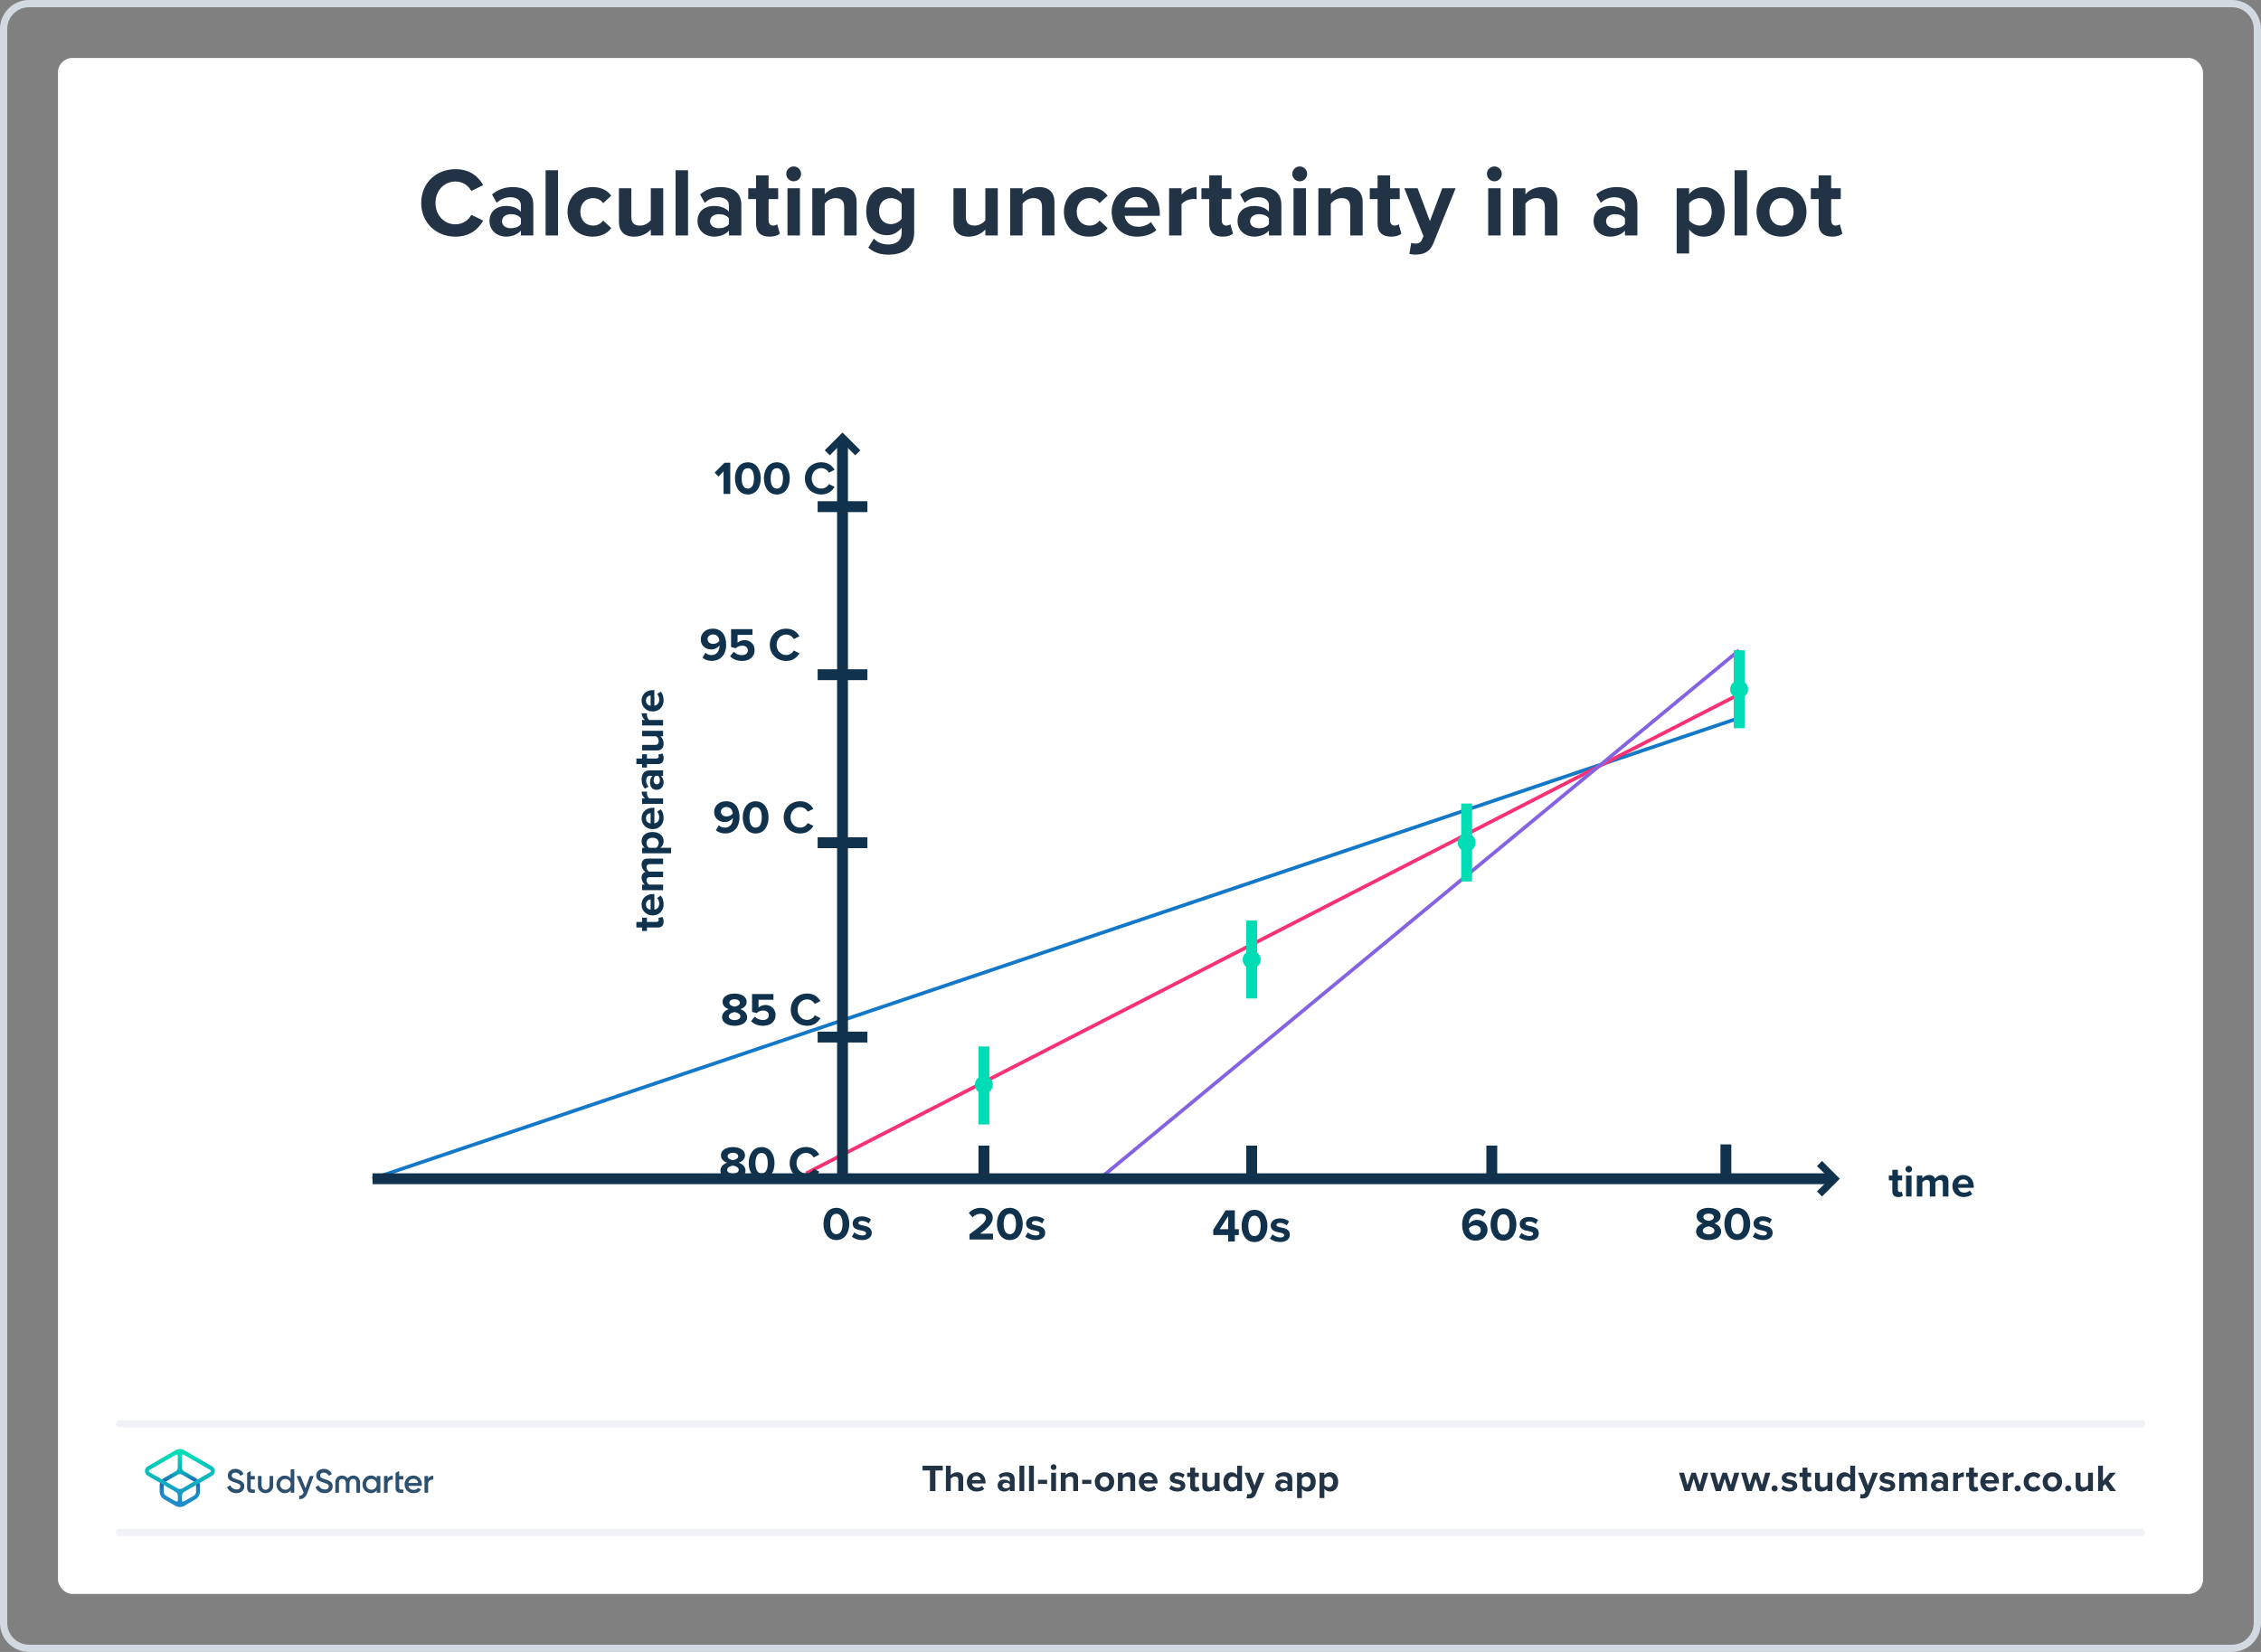 <?xml version="1.0" encoding="UTF-8"?><svg xmlns="http://www.w3.org/2000/svg" xmlns:xlink="http://www.w3.org/1999/xlink" viewBox="0 0 624 456"><rect x="0" y="0" width="624" height="456" fill="#808080" stroke="none"/><defs><style>.h{fill:url(#f);}.i{fill:url(#e);}.j,.k,.l,.m,.n,.o,.p{fill:none;}.k{stroke:#10324c;}.k,.l{stroke-width:3px;}.k,.l,.m,.n,.o,.p{stroke-miterlimit:10;}.l{stroke:#00dcb4;}.q{fill:#00dcb4;}.r{fill:#fff;}.s{fill:#d2d9e0;}.t{fill:#10324c;}.u{fill:#213345;}.v{fill:#2d506e;}.m{stroke:#f0f2f5;stroke-linecap:round;stroke-width:2px;}.n{stroke:#1478c8;}.o{stroke:#8363e2;}.p{stroke:#fa3273;}</style><linearGradient id="e" x1="49.625" y1="-6345.857" x2="49.625" y2="-6333.211" gradientTransform="translate(0 -5931.386) scale(1 -1)" gradientUnits="userSpaceOnUse"><stop offset="0" stop-color="#1e8cc8"/><stop offset=".153" stop-color="#1e8cc8"/><stop offset=".225" stop-color="#1d84c4"/><stop offset=".336" stop-color="#1b6ebb"/><stop offset=".4" stop-color="#195fb4"/><stop offset=".46" stop-color="#176fb6"/><stop offset=".576" stop-color="#1298bb"/><stop offset=".634" stop-color="#0fafbe"/><stop offset=".74" stop-color="#0cb7bc"/><stop offset=".903" stop-color="#05ccb8"/><stop offset="1" stop-color="#00dcb4"/></linearGradient><linearGradient id="f" x1="49.647" y1="-6345.884" x2="49.647" y2="-6333.296" gradientTransform="translate(0 -5931.386) scale(1 -1)" gradientUnits="userSpaceOnUse"><stop offset="0" stop-color="#1e8cc8"/><stop offset=".624" stop-color="#0abebe"/><stop offset=".758" stop-color="#08c3bc"/><stop offset=".91" stop-color="#04d0b8"/><stop offset="1" stop-color="#00dcb4"/></linearGradient></defs><g id="a"><rect class="r" x="16" y="16" width="592" height="424" rx="4" ry="4"/><path class="s" d="M616,2c3.308,0,6,2.692,6,6V448c0,3.308-2.692,6-6,6H8c-3.308,0-6-2.692-6-6V8c0-3.308,2.692-6,6-6H616m0-2H8C3.582,0,0,3.582,0,8V448c0,4.418,3.582,8,8,8H616c4.418,0,8-3.582,8-8V8c0-4.418-3.582-8-8-8h0Z"/></g><g id="c"><line class="n" x1="102.805" y1="325.379" x2="481.284" y2="197.742"/><line class="p" x1="222.456" y1="323.908" x2="480.459" y2="191.403"/><line class="o" x1="303.889" y1="325.049" x2="479.978" y2="179.494"/><line class="k" x1="232.522" y1="121.364" x2="232.522" y2="325.379"/><line class="k" x1="102.805" y1="325.379" x2="504.972" y2="325.379"/><line class="k" x1="225.654" y1="286.273" x2="239.388" y2="286.273"/><line class="k" x1="225.654" y1="232.631" x2="239.389" y2="232.631"/><line class="k" x1="225.654" y1="186.245" x2="239.389" y2="186.245"/><line class="k" x1="225.654" y1="139.859" x2="239.389" y2="139.859"/><line class="k" x1="271.543" y1="325.379" x2="271.543" y2="316.227"/><line class="k" x1="345.444" y1="325.379" x2="345.444" y2="316.227"/><line class="k" x1="411.714" y1="325.379" x2="411.714" y2="316.227"/><line class="k" x1="476.318" y1="325.049" x2="476.318" y2="315.897"/><g><path class="t" d="M200.673,320.938c-.956-.323-1.704-.955-1.704-2.027,0-1.613,1.717-2.272,3.318-2.272,1.587,0,3.317,.658,3.317,2.272,0,1.072-.762,1.704-1.717,2.027,1.033,.361,1.859,1.161,1.859,2.207,0,1.601-1.652,2.389-3.459,2.389s-3.46-.775-3.46-2.389c0-1.046,.814-1.846,1.846-2.207Zm1.614,.814c-.542,.065-1.601,.426-1.601,1.174,0,.633,.697,1.033,1.601,1.033,.877,0,1.601-.4,1.601-1.033,0-.748-1.071-1.109-1.601-1.174Zm0-3.537c-.852,0-1.459,.374-1.459,.981,0,.672,.93,.969,1.459,1.046,.529-.077,1.446-.374,1.446-1.046,0-.606-.607-.981-1.446-.981Z"/><path class="t" d="M210.198,316.64c2.453,0,3.562,2.221,3.562,4.44s-1.11,4.454-3.562,4.454c-2.466,0-3.563-2.233-3.563-4.454s1.097-4.44,3.563-4.44Zm0,1.626c-1.239,0-1.704,1.227-1.704,2.814s.465,2.827,1.704,2.827c1.226,0,1.691-1.239,1.691-2.827s-.465-2.814-1.691-2.814Z"/><path class="t" d="M217.94,321.08c0-2.647,2.001-4.453,4.518-4.453,1.962,0,3.06,1.032,3.666,2.103l-1.575,.774c-.361-.696-1.136-1.252-2.091-1.252-1.498,0-2.633,1.201-2.633,2.827,0,1.627,1.136,2.827,2.633,2.827,.955,0,1.73-.542,2.091-1.252l1.575,.762c-.62,1.071-1.704,2.117-3.666,2.117-2.517,0-4.518-1.808-4.518-4.454Z"/></g><g><path class="t" d="M267.563,342.155v-1.445c3.524-2.595,4.557-3.486,4.557-4.545,0-.748-.684-1.123-1.407-1.123-.968,0-1.717,.388-2.298,.994l-1.045-1.213c.839-.969,2.117-1.407,3.317-1.407,1.833,0,3.292,1.032,3.292,2.749,0,1.472-1.213,2.75-3.524,4.377h3.588v1.613h-6.48Z"/><path class="t" d="M278.702,333.416c2.453,0,3.562,2.221,3.562,4.44s-1.11,4.454-3.562,4.454c-2.466,0-3.563-2.233-3.563-4.454s1.097-4.44,3.563-4.44Zm0,1.626c-1.239,0-1.704,1.227-1.704,2.814s.465,2.827,1.704,2.827c1.226,0,1.691-1.239,1.691-2.827s-.465-2.814-1.691-2.814Z"/><path class="t" d="M283.682,340.193c.452,.426,1.381,.852,2.156,.852,.71,0,1.046-.245,1.046-.633,0-.439-.542-.594-1.252-.735-1.071-.207-2.453-.465-2.453-1.949,0-1.046,.916-1.962,2.556-1.962,1.059,0,1.897,.361,2.504,.852l-.645,1.123c-.374-.4-1.085-.723-1.846-.723-.594,0-.981,.22-.981,.581,0,.387,.491,.529,1.188,.671,1.072,.207,2.504,.49,2.504,2.04,0,1.148-.968,2.001-2.698,2.001-1.085,0-2.13-.362-2.789-.969l.71-1.148Z"/></g><g><path class="t" d="M338.959,342.702v-1.781h-4.118v-1.446l3.421-5.383h2.53v5.215h1.11v1.614h-1.11v1.781h-1.833Zm0-6.983l-2.324,3.588h2.324v-3.588Z"/><path class="t" d="M346.224,333.963c2.453,0,3.562,2.221,3.562,4.44s-1.11,4.454-3.562,4.454c-2.466,0-3.563-2.233-3.563-4.454s1.097-4.44,3.563-4.44Zm0,1.626c-1.239,0-1.704,1.227-1.704,2.814s.465,2.827,1.704,2.827c1.226,0,1.691-1.239,1.691-2.827s-.465-2.814-1.691-2.814Z"/><path class="t" d="M351.205,340.74c.452,.426,1.381,.852,2.156,.852,.71,0,1.046-.245,1.046-.633,0-.439-.542-.594-1.252-.735-1.071-.207-2.453-.465-2.453-1.949,0-1.046,.916-1.962,2.556-1.962,1.059,0,1.897,.361,2.504,.852l-.645,1.123c-.374-.4-1.085-.723-1.846-.723-.594,0-.981,.22-.981,.581,0,.387,.491,.529,1.188,.671,1.072,.207,2.504,.49,2.504,2.04,0,1.148-.968,2.001-2.698,2.001-1.085,0-2.13-.362-2.789-.969l.71-1.148Z"/></g><g><path class="t" d="M407.539,333.571c1.045,0,1.923,.361,2.543,.891l-.826,1.381c-.465-.439-.955-.684-1.717-.684-1.304,0-2.156,1.123-2.156,2.491,0,.065,0,.129,.013,.181,.4-.581,1.265-1.098,2.208-1.098,1.549,0,2.93,.942,2.93,2.776,0,1.678-1.33,2.956-3.292,2.956-2.621,0-3.718-2.014-3.718-4.441,0-2.607,1.472-4.453,4.015-4.453Zm-.465,4.686c-.645,0-1.265,.323-1.678,.826,.078,.826,.542,1.781,1.756,1.781,.994,0,1.523-.671,1.523-1.277,0-.93-.761-1.33-1.601-1.33Z"/><path class="t" d="M414.934,333.571c2.453,0,3.562,2.221,3.562,4.44s-1.11,4.454-3.562,4.454c-2.466,0-3.563-2.233-3.563-4.454s1.097-4.44,3.563-4.44Zm0,1.626c-1.239,0-1.704,1.227-1.704,2.814s.465,2.827,1.704,2.827c1.226,0,1.691-1.239,1.691-2.827s-.465-2.814-1.691-2.814Z"/><path class="t" d="M419.915,340.349c.452,.426,1.381,.852,2.156,.852,.71,0,1.046-.245,1.046-.633,0-.439-.542-.594-1.252-.735-1.071-.206-2.453-.465-2.453-1.949,0-1.046,.916-1.962,2.556-1.962,1.059,0,1.897,.361,2.504,.852l-.645,1.123c-.374-.4-1.085-.723-1.846-.723-.594,0-.981,.22-.981,.581,0,.387,.491,.529,1.188,.671,1.072,.207,2.504,.49,2.504,2.04,0,1.148-.968,2.001-2.698,2.001-1.085,0-2.13-.361-2.789-.969l.71-1.148Z"/></g><g><path class="t" d="M469.942,337.715c-.955-.323-1.704-.955-1.704-2.027,0-1.613,1.717-2.272,3.318-2.272,1.587,0,3.317,.658,3.317,2.272,0,1.072-.762,1.704-1.717,2.027,1.033,.361,1.859,1.161,1.859,2.207,0,1.601-1.652,2.389-3.459,2.389s-3.46-.774-3.46-2.389c0-1.046,.814-1.846,1.846-2.207Zm1.614,.814c-.542,.065-1.601,.426-1.601,1.174,0,.633,.697,1.033,1.601,1.033,.877,0,1.601-.4,1.601-1.033,0-.748-1.072-1.109-1.601-1.174Zm0-3.537c-.852,0-1.459,.374-1.459,.981,0,.672,.93,.969,1.459,1.046,.529-.077,1.446-.374,1.446-1.046,0-.606-.607-.981-1.446-.981Z"/><path class="t" d="M479.467,333.416c2.453,0,3.562,2.221,3.562,4.44s-1.11,4.454-3.562,4.454c-2.466,0-3.563-2.233-3.563-4.454s1.097-4.44,3.563-4.44Zm0,1.626c-1.239,0-1.704,1.227-1.704,2.814s.465,2.827,1.704,2.827c1.226,0,1.691-1.239,1.691-2.827s-.465-2.814-1.691-2.814Z"/><path class="t" d="M484.448,340.193c.452,.426,1.381,.852,2.156,.852,.71,0,1.046-.245,1.046-.633,0-.439-.542-.594-1.252-.735-1.071-.207-2.453-.465-2.453-1.949,0-1.046,.916-1.962,2.556-1.962,1.059,0,1.897,.361,2.504,.852l-.645,1.123c-.374-.4-1.085-.723-1.846-.723-.594,0-.981,.22-.981,.581,0,.387,.491,.529,1.188,.671,1.072,.207,2.504,.49,2.504,2.04,0,1.148-.968,2.001-2.698,2.001-1.085,0-2.13-.362-2.789-.969l.71-1.148Z"/></g><g><path class="t" d="M230.833,333.416c2.453,0,3.562,2.221,3.562,4.44s-1.11,4.454-3.562,4.454c-2.466,0-3.563-2.233-3.563-4.454s1.097-4.44,3.563-4.44Zm0,1.626c-1.239,0-1.704,1.227-1.704,2.814s.465,2.827,1.704,2.827c1.226,0,1.691-1.239,1.691-2.827s-.465-2.814-1.691-2.814Z"/><path class="t" d="M235.814,340.193c.452,.426,1.381,.852,2.156,.852,.71,0,1.046-.245,1.046-.633,0-.439-.542-.594-1.252-.735-1.071-.207-2.453-.465-2.453-1.949,0-1.046,.916-1.962,2.556-1.962,1.059,0,1.897,.361,2.504,.852l-.645,1.123c-.374-.4-1.085-.723-1.846-.723-.594,0-.981,.22-.981,.581,0,.387,.491,.529,1.188,.671,1.072,.207,2.504,.49,2.504,2.04,0,1.148-.968,2.001-2.698,2.001-1.085,0-2.13-.362-2.789-.969l.71-1.148Z"/></g><g><path class="t" d="M201.125,278.562c-.956-.323-1.704-.955-1.704-2.027,0-1.613,1.717-2.272,3.318-2.272,1.587,0,3.317,.658,3.317,2.272,0,1.072-.762,1.704-1.717,2.027,1.033,.361,1.859,1.161,1.859,2.207,0,1.601-1.652,2.389-3.459,2.389s-3.46-.775-3.46-2.389c0-1.046,.814-1.846,1.846-2.207Zm1.614,.814c-.542,.065-1.601,.426-1.601,1.174,0,.633,.697,1.033,1.601,1.033,.877,0,1.601-.4,1.601-1.033,0-.748-1.071-1.109-1.601-1.174Zm0-3.537c-.852,0-1.459,.374-1.459,.981,0,.672,.93,.969,1.459,1.046,.529-.077,1.446-.374,1.446-1.046,0-.606-.607-.981-1.446-.981Z"/><path class="t" d="M208.288,280.627c.594,.606,1.394,.929,2.297,.929,1.02,0,1.601-.58,1.601-1.29,0-.788-.568-1.317-1.549-1.317-.71,0-1.291,.22-1.807,.71l-1.278-.349v-4.918h5.912v1.575h-4.118v2.155c.452-.399,1.149-.71,1.937-.71,1.458,0,2.763,1.033,2.763,2.775,0,1.82-1.369,2.97-3.447,2.97-1.498,0-2.582-.491-3.318-1.291l1.007-1.239Z"/><path class="t" d="M218.238,278.703c0-2.647,2.001-4.453,4.518-4.453,1.962,0,3.06,1.032,3.666,2.103l-1.575,.774c-.361-.696-1.136-1.252-2.091-1.252-1.498,0-2.633,1.201-2.633,2.827,0,1.627,1.136,2.827,2.633,2.827,.955,0,1.73-.542,2.091-1.252l1.575,.762c-.62,1.071-1.704,2.117-3.666,2.117-2.517,0-4.518-1.808-4.518-4.454Z"/></g><g><path class="t" d="M198.38,227.808c.465,.426,.955,.658,1.717,.658,1.381,0,2.156-1.175,2.156-2.478v-.181c-.413,.581-1.278,1.11-2.22,1.11-1.549,0-2.943-.955-2.943-2.788,0-1.679,1.343-2.956,3.305-2.956,2.608,0,3.705,2.014,3.705,4.453,0,2.595-1.459,4.44-4.002,4.44-1.045,0-1.923-.349-2.53-.891l.814-1.368Zm2.091-5.047c-.981,0-1.51,.684-1.51,1.29,0,.917,.761,1.317,1.587,1.317,.645,0,1.278-.297,1.678-.801-.065-.826-.529-1.807-1.755-1.807Z"/><path class="t" d="M208.55,221.185c2.453,0,3.562,2.221,3.562,4.44s-1.11,4.454-3.562,4.454c-2.466,0-3.563-2.233-3.563-4.454s1.097-4.44,3.563-4.44Zm0,1.626c-1.239,0-1.704,1.227-1.704,2.814s.465,2.827,1.704,2.827c1.226,0,1.691-1.239,1.691-2.827s-.465-2.814-1.691-2.814Z"/><path class="t" d="M216.293,225.626c0-2.647,2.001-4.453,4.518-4.453,1.962,0,3.06,1.032,3.666,2.103l-1.575,.774c-.361-.696-1.136-1.252-2.091-1.252-1.498,0-2.633,1.201-2.633,2.827,0,1.627,1.136,2.827,2.633,2.827,.955,0,1.73-.542,2.091-1.252l1.575,.762c-.62,1.071-1.704,2.117-3.666,2.117-2.517,0-4.518-1.808-4.518-4.454Z"/></g><g><path class="t" d="M194.692,180.172c.465,.426,.955,.658,1.717,.658,1.381,0,2.156-1.175,2.156-2.478v-.181c-.413,.581-1.278,1.11-2.22,1.11-1.549,0-2.943-.955-2.943-2.788,0-1.679,1.343-2.956,3.305-2.956,2.608,0,3.705,2.014,3.705,4.453,0,2.595-1.459,4.44-4.002,4.44-1.045,0-1.923-.348-2.53-.891l.814-1.368Zm2.091-5.047c-.981,0-1.51,.684-1.51,1.29,0,.917,.761,1.317,1.587,1.317,.645,0,1.278-.297,1.678-.801-.065-.826-.529-1.807-1.755-1.807Z"/><path class="t" d="M202.5,179.914c.594,.606,1.394,.929,2.297,.929,1.02,0,1.601-.58,1.601-1.29,0-.788-.568-1.317-1.549-1.317-.71,0-1.291,.22-1.807,.71l-1.278-.349v-4.918h5.912v1.575h-4.118v2.155c.452-.399,1.149-.71,1.937-.71,1.458,0,2.763,1.033,2.763,2.775,0,1.82-1.369,2.97-3.447,2.97-1.498,0-2.582-.491-3.318-1.291l1.007-1.239Z"/><path class="t" d="M212.451,177.99c0-2.647,2.001-4.453,4.518-4.453,1.962,0,3.06,1.032,3.666,2.103l-1.575,.774c-.361-.696-1.136-1.252-2.091-1.252-1.498,0-2.633,1.201-2.633,2.827,0,1.627,1.136,2.827,2.633,2.827,.955,0,1.73-.542,2.091-1.252l1.575,.762c-.62,1.071-1.704,2.117-3.666,2.117-2.517,0-4.518-1.808-4.518-4.454Z"/></g><g><path class="t" d="M199.696,136.347v-6.248l-1.42,1.459-1.045-1.098,2.711-2.724h1.601v8.61h-1.846Z"/><path class="t" d="M206.395,127.607c2.453,0,3.562,2.221,3.562,4.44s-1.11,4.454-3.562,4.454c-2.466,0-3.563-2.233-3.563-4.454s1.097-4.44,3.563-4.44Zm0,1.626c-1.239,0-1.704,1.227-1.704,2.814s.465,2.827,1.704,2.827c1.226,0,1.691-1.239,1.691-2.827s-.465-2.814-1.691-2.814Z"/><path class="t" d="M214.397,127.607c2.453,0,3.562,2.221,3.562,4.44s-1.11,4.454-3.562,4.454c-2.466,0-3.563-2.233-3.563-4.454s1.097-4.44,3.563-4.44Zm0,1.626c-1.239,0-1.704,1.227-1.704,2.814s.465,2.827,1.704,2.827c1.226,0,1.691-1.239,1.691-2.827s-.465-2.814-1.691-2.814Z"/><path class="t" d="M222.14,132.048c0-2.647,2.001-4.453,4.518-4.453,1.962,0,3.06,1.032,3.666,2.103l-1.575,.774c-.361-.696-1.136-1.252-2.091-1.252-1.498,0-2.633,1.201-2.633,2.827,0,1.627,1.136,2.827,2.633,2.827,.955,0,1.73-.542,2.091-1.252l1.575,.762c-.62,1.071-1.704,2.117-3.666,2.117-2.517,0-4.518-1.808-4.518-4.454Z"/></g><g><path class="t" d="M181.567,256.027h-3.022v.96h-1.331v-.96h-1.583v-1.535h1.583v-1.175h1.331v1.175h2.614c.36,0,.636-.191,.636-.527,0-.228-.084-.444-.168-.528l1.151-.323c.204,.228,.372,.636,.372,1.272,0,1.067-.552,1.643-1.583,1.643Z"/><path class="t" d="M177.069,249.695c0-1.728,1.295-2.902,3.19-2.902h.336v4.306c.731-.097,1.343-.684,1.343-1.668,0-.539-.216-1.175-.576-1.547l.983-.672c.54,.588,.804,1.487,.804,2.387,0,1.764-1.188,3.095-3.046,3.095-1.679,0-3.034-1.235-3.034-2.998Zm2.495,1.427v-2.854c-.552,.036-1.284,.42-1.284,1.428,0,.947,.708,1.355,1.284,1.427Z"/><path class="t" d="M183.006,238.533h-3.658c-.54,0-.923,.239-.923,.863,0,.54,.36,.983,.672,1.199h3.91v1.535h-3.658c-.54,0-.923,.24-.923,.863,0,.528,.36,.972,.684,1.2h3.898v1.522h-5.793v-1.522h.756c-.348-.24-.899-1.008-.899-1.895,0-.852,.396-1.392,1.055-1.607-.528-.335-1.055-1.103-1.055-1.99,0-1.067,.564-1.703,1.751-1.703h4.186v1.535Z"/><path class="t" d="M185.212,234.02v1.522h-8v-1.522h.732c-.564-.444-.875-1.08-.875-1.787,0-1.487,1.103-2.567,3.034-2.567s3.046,1.08,3.046,2.567c0,.684-.288,1.319-.888,1.787h2.95Zm-6.788-1.308c0,.491,.288,1.056,.66,1.308h2.051c.36-.252,.66-.816,.66-1.308,0-.876-.684-1.463-1.691-1.463-.996,0-1.679,.587-1.679,1.463Z"/><path class="t" d="M177.069,225.879c0-1.728,1.295-2.902,3.19-2.902h.336v4.306c.731-.097,1.343-.684,1.343-1.668,0-.539-.216-1.175-.576-1.547l.983-.672c.54,.588,.804,1.487,.804,2.387,0,1.764-1.188,3.095-3.046,3.095-1.679,0-3.034-1.235-3.034-2.998Zm2.495,1.427v-2.854c-.552,.036-1.284,.42-1.284,1.428,0,.947,.708,1.355,1.284,1.427Z"/><path class="t" d="M183.006,221.9h-5.793v-1.522h.791c-.516-.408-.923-1.128-.923-1.848h1.487c-.024,.108-.036,.252-.036,.42,0,.504,.276,1.176,.648,1.428h3.826v1.522Z"/><path class="t" d="M183.006,214.177h-.6c.468,.396,.744,1.079,.744,1.835,0,.923-.624,2.015-1.919,2.015-1.355,0-1.847-1.092-1.847-2.015,0-.768,.24-1.451,.708-1.835h-.803c-.588,0-.972,.504-.972,1.272,0,.623,.228,1.199,.684,1.69l-1.02,.576c-.624-.708-.911-1.619-.911-2.531,0-1.319,.527-2.53,2.195-2.53h3.742v1.523Zm-2.111,0c-.336,.252-.504,.731-.504,1.223,0,.6,.324,1.092,.875,1.092,.54,0,.852-.492,.852-1.092,0-.491-.168-.971-.503-1.223h-.72Z"/><path class="t" d="M181.567,210.912h-3.022v.96h-1.331v-.96h-1.583v-1.535h1.583v-1.175h1.331v1.175h2.614c.36,0,.636-.191,.636-.527,0-.228-.084-.444-.168-.528l1.151-.323c.204,.228,.372,.636,.372,1.272,0,1.067-.552,1.643-1.583,1.643Z"/><path class="t" d="M183.006,203.242h-.731c.444,.396,.875,1.091,.875,2.038,0,1.272-.696,1.871-1.823,1.871h-4.114v-1.522h3.514c.804,0,1.067-.42,1.067-1.067,0-.588-.324-1.056-.66-1.319h-3.922v-1.523h5.793v1.523Z"/><path class="t" d="M183.006,200.268h-5.793v-1.522h.791c-.516-.408-.923-1.128-.923-1.848h1.487c-.024,.108-.036,.252-.036,.42,0,.504,.276,1.176,.648,1.428h3.826v1.522Z"/><path class="t" d="M177.069,193.394c0-1.728,1.295-2.902,3.19-2.902h.336v4.306c.731-.097,1.343-.684,1.343-1.668,0-.539-.216-1.175-.576-1.547l.983-.672c.54,.588,.804,1.487,.804,2.387,0,1.764-1.188,3.095-3.046,3.095-1.679,0-3.034-1.235-3.034-2.998Zm2.495,1.427v-2.854c-.552,.036-1.284,.42-1.284,1.428,0,.947,.708,1.355,1.284,1.427Z"/></g><g><path class="t" d="M522.251,328.846v-3.022h-.96v-1.331h.96v-1.583h1.535v1.583h1.175v1.331h-1.175v2.615c0,.359,.191,.636,.527,.636,.228,0,.444-.084,.528-.168l.324,1.151c-.228,.203-.636,.371-1.271,.371-1.068,0-1.643-.552-1.643-1.583Z"/><path class="t" d="M525.88,322.729c0-.504,.42-.912,.912-.912,.503,0,.912,.408,.912,.912s-.408,.911-.912,.911c-.492,0-.912-.407-.912-.911Zm.156,7.556v-5.793h1.523v5.793h-1.523Z"/><path class="t" d="M536.194,330.285v-3.658c0-.539-.24-.923-.863-.923-.54,0-.983,.359-1.199,.671v3.91h-1.535v-3.658c0-.539-.24-.923-.864-.923-.528,0-.971,.359-1.199,.684v3.897h-1.523v-5.793h1.523v.756c.24-.348,1.007-.899,1.895-.899,.852,0,1.391,.396,1.607,1.056,.336-.528,1.103-1.056,1.991-1.056,1.068,0,1.703,.564,1.703,1.751v4.186h-1.535Z"/><path class="t" d="M541.827,324.349c1.727,0,2.902,1.295,2.902,3.19v.335h-4.306c.096,.732,.684,1.344,1.667,1.344,.54,0,1.175-.216,1.547-.576l.671,.984c-.588,.539-1.487,.803-2.387,.803-1.763,0-3.094-1.187-3.094-3.046,0-1.679,1.235-3.034,2.998-3.034Zm-1.427,2.494h2.854c-.036-.552-.42-1.283-1.427-1.283-.948,0-1.355,.708-1.427,1.283Z"/></g><polygon class="t" points="236.035 125.686 232.522 122.173 229.008 125.686 227.616 124.294 232.522 119.388 237.427 124.294 236.035 125.686"/><polygon class="t" points="501.459 328.892 504.972 325.379 501.459 321.865 502.851 320.473 507.757 325.379 502.851 330.284 501.459 328.892"/><circle class="q" cx="271.543" cy="299.412" r="2.483"/><circle class="q" cx="345.444" cy="264.905" r="2.483"/><line class="l" x1="271.543" y1="298.026" x2="271.543" y2="288.874"/><line class="l" x1="271.543" y1="310.402" x2="271.543" y2="301.25"/><line class="l" x1="345.444" y1="263.241" x2="345.444" y2="254.089"/><line class="l" x1="345.444" y1="275.617" x2="345.444" y2="266.465"/><g><circle class="q" cx="404.771" cy="232.564" r="2.483"/><line class="l" x1="404.771" y1="230.952" x2="404.771" y2="221.8"/><line class="l" x1="404.771" y1="243.328" x2="404.771" y2="234.176"/></g><g><circle class="q" cx="479.978" cy="190.258" r="2.483"/><line class="l" x1="479.978" y1="188.646" x2="479.978" y2="179.494"/><line class="l" x1="479.978" y1="201.022" x2="479.978" y2="191.87"/></g></g><g id="d"><g><g><g><path class="u" d="M468.491,411.598l-1.07-3.454-1.071,3.454h-1.428l-1.543-5.07h1.386l.944,3.412,1.113-3.412h1.187l1.112,3.412,.945-3.412h1.386l-1.544,5.07h-1.417Z"/><path class="u" d="M477.059,411.598l-1.07-3.454-1.071,3.454h-1.428l-1.543-5.07h1.386l.945,3.412,1.112-3.412h1.187l1.112,3.412,.945-3.412h1.386l-1.543,5.07h-1.418Z"/><path class="u" d="M485.625,411.598l-1.07-3.454-1.071,3.454h-1.428l-1.543-5.07h1.386l.945,3.412,1.112-3.412h1.187l1.112,3.412,.945-3.412h1.386l-1.543,5.07h-1.418Z"/><path class="u" d="M489.76,410.013c.462,0,.851,.388,.851,.851,0,.461-.389,.85-.851,.85s-.851-.389-.851-.85c0-.463,.389-.851,.851-.851Z"/><path class="u" d="M492.142,410.002c.367,.347,1.123,.693,1.753,.693,.578,0,.851-.2,.851-.515,0-.357-.44-.483-1.019-.599-.871-.168-1.994-.378-1.994-1.585,0-.851,.745-1.596,2.078-1.596,.861,0,1.543,.294,2.037,.692l-.525,.914c-.305-.326-.882-.588-1.501-.588-.483,0-.798,.178-.798,.472,0,.315,.398,.431,.966,.546,.871,.168,2.036,.399,2.036,1.659,0,.935-.787,1.627-2.193,1.627-.882,0-1.732-.294-2.268-.787l.577-.935Z"/><path class="u" d="M497.473,410.338v-2.646h-.84v-1.165h.84v-1.386h1.344v1.386h1.029v1.165h-1.029v2.288c0,.315,.168,.557,.462,.557,.199,0,.389-.073,.462-.146l.283,1.008c-.199,.178-.557,.325-1.112,.325-.935,0-1.438-.483-1.438-1.386Z"/><path class="u" d="M504.348,411.598v-.641c-.347,.389-.955,.767-1.785,.767-1.112,0-1.638-.608-1.638-1.596v-3.601h1.333v3.076c0,.703,.368,.934,.935,.934,.515,0,.924-.283,1.155-.577v-3.433h1.333v5.07h-1.333Z"/><path class="u" d="M510.643,411.598v-.641c-.398,.494-.955,.767-1.565,.767-1.28,0-2.246-.966-2.246-2.656,0-1.658,.955-2.666,2.246-2.666,.599,0,1.166,.263,1.565,.776v-2.582h1.344v7.002h-1.344Zm0-3.433c-.231-.336-.703-.577-1.154-.577-.756,0-1.281,.598-1.281,1.48,0,.872,.525,1.47,1.281,1.47,.451,0,.924-.241,1.154-.577v-1.795Z"/><path class="u" d="M513.527,412.385c.115,.053,.294,.084,.42,.084,.346,0,.577-.094,.703-.367l.19-.431-2.059-5.144h1.428l1.323,3.527,1.323-3.527h1.438l-2.383,5.899c-.378,.956-1.05,1.208-1.921,1.228-.157,0-.493-.031-.661-.073l.199-1.197Z"/><path class="u" d="M519.16,410.002c.367,.347,1.123,.693,1.753,.693,.577,0,.851-.2,.851-.515,0-.357-.441-.483-1.019-.599-.871-.168-1.994-.378-1.994-1.585,0-.851,.745-1.596,2.078-1.596,.861,0,1.544,.294,2.037,.692l-.525,.914c-.304-.326-.882-.588-1.501-.588-.482,0-.798,.178-.798,.472,0,.315,.399,.431,.966,.546,.871,.168,2.037,.399,2.037,1.659,0,.935-.788,1.627-2.194,1.627-.882,0-1.732-.294-2.268-.787l.577-.935Z"/><path class="u" d="M530.445,411.598v-3.202c0-.472-.209-.808-.756-.808-.472,0-.86,.315-1.049,.588v3.422h-1.344v-3.202c0-.472-.211-.808-.756-.808-.463,0-.851,.315-1.051,.598v3.412h-1.333v-5.07h1.333v.661c.211-.305,.883-.787,1.659-.787,.745,0,1.218,.347,1.407,.924,.293-.462,.965-.924,1.742-.924,.935,0,1.49,.493,1.49,1.532v3.664h-1.344Z"/><path class="u" d="M536.281,411.598v-.525c-.347,.41-.945,.651-1.606,.651-.809,0-1.764-.546-1.764-1.68,0-1.187,.955-1.616,1.764-1.616,.672,0,1.27,.209,1.606,.619v-.703c0-.515-.441-.851-1.113-.851-.546,0-1.05,.199-1.48,.599l-.504-.893c.62-.546,1.418-.798,2.216-.798,1.154,0,2.215,.462,2.215,1.921v3.275h-1.333Zm0-1.848c-.221-.294-.641-.441-1.071-.441-.524,0-.955,.284-.955,.767,0,.473,.431,.745,.955,.745,.431,0,.851-.146,1.071-.44v-.63Z"/><path class="u" d="M539.04,411.598v-5.07h1.333v.692c.357-.451,.987-.808,1.617-.808v1.301c-.095-.021-.221-.031-.367-.031-.441,0-1.029,.242-1.25,.567v3.349h-1.333Z"/><path class="u" d="M543.438,410.338v-2.646h-.84v-1.165h.84v-1.386h1.344v1.386h1.028v1.165h-1.028v2.288c0,.315,.168,.557,.462,.557,.199,0,.389-.073,.462-.146l.283,1.008c-.199,.178-.556,.325-1.112,.325-.935,0-1.438-.483-1.438-1.386Z"/><path class="u" d="M549.143,406.401c1.512,0,2.541,1.134,2.541,2.792v.294h-3.769c.084,.641,.599,1.176,1.459,1.176,.473,0,1.028-.189,1.355-.504l.588,.861c-.515,.472-1.302,.703-2.09,.703-1.543,0-2.708-1.039-2.708-2.667,0-1.469,1.081-2.655,2.624-2.655Zm-1.249,2.184h2.499c-.031-.483-.367-1.124-1.25-1.124-.829,0-1.185,.62-1.249,1.124Z"/><path class="u" d="M552.784,411.598v-5.07h1.333v.692c.357-.451,.987-.808,1.617-.808v1.301c-.095-.021-.221-.031-.367-.031-.441,0-1.029,.242-1.25,.567v3.349h-1.333Z"/><path class="u" d="M556.821,410.013c.462,0,.851,.388,.851,.851,0,.461-.389,.85-.851,.85s-.851-.389-.851-.85c0-.463,.389-.851,.851-.851Z"/><path class="u" d="M561.19,406.401c1.039,0,1.669,.451,2.005,.924l-.871,.808c-.241-.346-.609-.545-1.07-.545-.809,0-1.376,.588-1.376,1.469,0,.883,.567,1.48,1.376,1.48,.461,0,.829-.21,1.07-.546l.871,.809c-.336,.473-.966,.924-2.005,.924-1.565,0-2.688-1.103-2.688-2.667,0-1.553,1.123-2.655,2.688-2.655Z"/><path class="u" d="M563.743,409.057c0-1.438,1.008-2.655,2.677-2.655,1.68,0,2.688,1.218,2.688,2.655,0,1.449-1.008,2.667-2.688,2.667-1.669,0-2.677-1.218-2.677-2.667Zm3.978,0c0-.787-.472-1.469-1.302-1.469-.829,0-1.291,.682-1.291,1.469,0,.799,.462,1.48,1.291,1.48,.83,0,1.302-.682,1.302-1.48Z"/><path class="u" d="M570.794,410.013c.462,0,.851,.388,.851,.851,0,.461-.389,.85-.851,.85s-.851-.389-.851-.85c0-.463,.389-.851,.851-.851Z"/><path class="u" d="M576.28,411.598v-.641c-.347,.389-.956,.767-1.785,.767-1.112,0-1.638-.608-1.638-1.596v-3.601h1.334v3.076c0,.703,.367,.934,.934,.934,.515,0,.924-.283,1.155-.577v-3.433h1.333v5.07h-1.333Z"/><path class="u" d="M582.333,411.598l-1.344-1.953-.608,.651v1.302h-1.334v-7.002h1.334v4.189l1.921-2.257h1.638l-2.006,2.299,2.068,2.772h-1.669Z"/></g><line class="m" x1="33" y1="423" x2="591" y2="423"/><line class="m" x1="33" y1="393" x2="591" y2="393"/><g><path class="u" d="M256.657,411.598v-5.689h-2.047v-1.312h5.585v1.312h-2.037v5.689h-1.501Z"/><path class="u" d="M264.488,411.598v-3.086c0-.704-.368-.924-.945-.924-.515,0-.924,.293-1.154,.598v3.412h-1.334v-7.002h1.334v2.593c.325-.389,.955-.787,1.784-.787,1.112,0,1.648,.608,1.648,1.596v3.601h-1.333Z"/><path class="u" d="M269.459,406.401c1.512,0,2.54,1.134,2.54,2.792v.294h-3.769c.084,.641,.598,1.176,1.459,1.176,.473,0,1.029-.189,1.355-.504l.588,.861c-.515,.472-1.302,.703-2.089,.703-1.544,0-2.709-1.039-2.709-2.667,0-1.469,1.081-2.655,2.625-2.655Zm-1.25,2.184h2.499c-.032-.483-.368-1.124-1.249-1.124-.83,0-1.187,.62-1.25,1.124Z"/><path class="u" d="M278.694,411.598v-.525c-.347,.41-.945,.651-1.606,.651-.809,0-1.764-.546-1.764-1.68,0-1.187,.955-1.616,1.764-1.616,.672,0,1.27,.209,1.606,.619v-.703c0-.515-.441-.851-1.113-.851-.546,0-1.05,.199-1.48,.599l-.504-.893c.619-.546,1.417-.798,2.215-.798,1.154,0,2.215,.462,2.215,1.921v3.275h-1.333Zm0-1.848c-.221-.294-.641-.441-1.071-.441-.524,0-.955,.284-.955,.767,0,.473,.431,.745,.955,.745,.431,0,.851-.146,1.071-.44v-.63Z"/><path class="u" d="M281.349,411.598v-7.002h1.333v7.002h-1.333Z"/><path class="u" d="M283.998,411.598v-7.002h1.334v7.002h-1.334Z"/><path class="u" d="M286.467,409.624v-1.134h2.519v1.134h-2.519Z"/><path class="u" d="M289.973,404.984c0-.441,.368-.799,.799-.799,.44,0,.797,.357,.797,.799,0,.44-.356,.797-.797,.797-.431,0-.799-.356-.799-.797Zm.137,6.613v-5.07h1.334v5.07h-1.334Z"/><path class="u" d="M296.193,411.598v-3.065c0-.703-.367-.944-.935-.944-.524,0-.935,.293-1.155,.598v3.412h-1.333v-5.07h1.333v.661c.326-.389,.945-.787,1.774-.787,1.113,0,1.648,.63,1.648,1.616v3.58h-1.333Z"/><path class="u" d="M298.674,409.624v-1.134h2.519v1.134h-2.519Z"/><path class="u" d="M302.144,409.057c0-1.438,1.008-2.655,2.677-2.655,1.68,0,2.688,1.218,2.688,2.655,0,1.449-1.008,2.667-2.688,2.667-1.669,0-2.677-1.218-2.677-2.667Zm3.978,0c0-.787-.473-1.469-1.302-1.469s-1.291,.682-1.291,1.469c0,.799,.462,1.48,1.291,1.48s1.302-.682,1.302-1.48Z"/><path class="u" d="M311.956,411.598v-3.065c0-.703-.368-.944-.935-.944-.525,0-.935,.293-1.154,.598v3.412h-1.334v-5.07h1.334v.661c.325-.389,.944-.787,1.773-.787,1.113,0,1.648,.63,1.648,1.616v3.58h-1.333Z"/><path class="u" d="M316.928,406.401c1.512,0,2.54,1.134,2.54,2.792v.294h-3.769c.084,.641,.598,1.176,1.459,1.176,.473,0,1.029-.189,1.355-.504l.588,.861c-.515,.472-1.302,.703-2.089,.703-1.544,0-2.709-1.039-2.709-2.667,0-1.469,1.081-2.655,2.625-2.655Zm-1.25,2.184h2.499c-.032-.483-.368-1.124-1.249-1.124-.83,0-1.187,.62-1.25,1.124Z"/><path class="u" d="M323.255,410.002c.367,.347,1.123,.693,1.753,.693,.578,0,.851-.2,.851-.515,0-.357-.44-.483-1.019-.599-.871-.168-1.994-.378-1.994-1.585,0-.851,.745-1.596,2.078-1.596,.861,0,1.543,.294,2.037,.692l-.525,.914c-.305-.326-.882-.588-1.501-.588-.483,0-.798,.178-.798,.472,0,.315,.398,.431,.966,.546,.871,.168,2.036,.399,2.036,1.659,0,.935-.787,1.627-2.193,1.627-.882,0-1.732-.294-2.268-.787l.577-.935Z"/><path class="u" d="M328.481,410.338v-2.646h-.84v-1.165h.84v-1.386h1.344v1.386h1.028v1.165h-1.028v2.288c0,.315,.168,.557,.462,.557,.199,0,.389-.073,.462-.146l.283,1.008c-.199,.178-.556,.325-1.112,.325-.935,0-1.438-.483-1.438-1.386Z"/><path class="u" d="M335.252,411.598v-.641c-.347,.389-.955,.767-1.785,.767-1.112,0-1.638-.608-1.638-1.596v-3.601h1.333v3.076c0,.703,.368,.934,.935,.934,.515,0,.924-.283,1.155-.577v-3.433h1.333v5.07h-1.333Z"/><path class="u" d="M341.44,411.598v-.641c-.398,.494-.955,.767-1.563,.767-1.281,0-2.247-.966-2.247-2.656,0-1.658,.955-2.666,2.247-2.666,.598,0,1.165,.263,1.563,.776v-2.582h1.344v7.002h-1.344Zm0-3.433c-.231-.336-.703-.577-1.154-.577-.756,0-1.281,.598-1.281,1.48,0,.872,.525,1.47,1.281,1.47,.451,0,.924-.241,1.154-.577v-1.795Z"/><path class="u" d="M344.222,412.385c.115,.053,.294,.084,.42,.084,.347,0,.577-.094,.703-.367l.189-.431-2.057-5.144h1.428l1.322,3.527,1.322-3.527h1.438l-2.383,5.899c-.378,.956-1.05,1.208-1.921,1.228-.158,0-.494-.031-.662-.073l.2-1.197Z"/><path class="u" d="M355.315,411.598v-.525c-.347,.41-.945,.651-1.606,.651-.809,0-1.764-.546-1.764-1.68,0-1.187,.955-1.616,1.764-1.616,.672,0,1.27,.209,1.606,.619v-.703c0-.515-.441-.851-1.113-.851-.546,0-1.05,.199-1.48,.599l-.504-.893c.619-.546,1.417-.798,2.215-.798,1.154,0,2.215,.462,2.215,1.921v3.275h-1.333Zm0-1.848c-.221-.294-.641-.441-1.071-.441-.524,0-.955,.284-.955,.767,0,.473,.431,.745,.955,.745,.431,0,.851-.146,1.071-.44v-.63Z"/><path class="u" d="M359.303,413.529h-1.334v-7.002h1.334v.641c.388-.494,.944-.767,1.563-.767,1.302,0,2.247,.966,2.247,2.655,0,1.69-.945,2.667-2.247,2.667-.599,0-1.154-.252-1.563-.776v2.582Zm1.144-5.941c-.431,0-.924,.252-1.144,.577v1.795c.22,.315,.713,.577,1.144,.577,.767,0,1.281-.598,1.281-1.48,0-.871-.515-1.469-1.281-1.469Z"/><path class="u" d="M365.508,413.529h-1.334v-7.002h1.334v.641c.388-.494,.944-.767,1.563-.767,1.302,0,2.247,.966,2.247,2.655,0,1.69-.945,2.667-2.247,2.667-.599,0-1.154-.252-1.563-.776v2.582Zm1.144-5.941c-.431,0-.924,.252-1.144,.577v1.795c.22,.315,.713,.577,1.144,.577,.767,0,1.281-.598,1.281-1.48,0-.871-.515-1.469-1.281-1.469Z"/></g></g><rect class="j" x="16" y="352" width="592" height="88"/><g><g><path class="v" d="M62.758,410.457l.675-.394c.068-.045,.169-.011,.202,.068,.27,.63,.765,.922,1.507,1.012,.81,.09,1.203-.337,1.203-.855,0-.27-.112-.461-.326-.596-.214-.135-.596-.292-1.147-.461-.618-.18-.922-.304-1.361-.596-.416-.292-.63-.72-.63-1.304,0-.573,.202-1.023,.607-1.361,.405-.337,.899-.506,1.473-.506,.99,0,1.765,.495,2.204,1.304,.034,.068,.011,.146-.056,.18l-.652,.382c-.068,.034-.157,.011-.191-.056-.27-.517-.708-.776-1.293-.776-.618,0-1.012,.315-1.012,.81,0,.483,.315,.697,1.304,1.012,.247,.079,.427,.135,.54,.18,.124,.034,.281,.101,.483,.18,.214,.079,.371,.18,.472,.259,.337,.27,.708,.708,.663,1.327,0,.585-.214,1.057-.641,1.394-.416,.337-.967,.54-1.653,.506-1.203-.056-2.001-.63-2.406-1.552-.056-.045-.022-.124,.034-.157Z"/><path class="v" d="M80.332,405.588h.776c.068,0,.112,.045,.112,.112v6.24c0,.068-.045,.112-.112,.112h-.776c-.068,0-.112-.045-.112-.112v-.551c-.382,.528-.911,.787-1.619,.787-.641,0-1.169-.236-1.63-.697-.45-.472-.675-1.057-.675-1.732,0-.686,.225-1.259,.675-1.732s.99-.697,1.63-.697c.697,0,1.237,.259,1.619,.776v-2.395c0-.068,.056-.112,.112-.112Zm-1.574,5.633c.416,0,.765-.135,1.046-.416s.416-.641,.416-1.068-.135-.776-.416-1.057-.63-.427-1.046-.427-.765,.135-1.046,.427c-.281,.281-.416,.63-.416,1.057s.135,.776,.416,1.068c.281,.281,.63,.416,1.046,.416Z"/><path class="v" d="M85.65,407.432h.787c.068,0,.101,.068,.079,.124l-1.687,4.554c-.427,1.147-1.136,1.72-2.125,1.709-.068,0-.135-.068-.135-.135v-.686c0-.056,.045-.112,.112-.112,.562,0,.888-.304,1.124-.911l-.596-1.372-1.315-3.036c-.022-.056,.022-.124,.079-.124h.821c.079,0,.157,.045,.191,.124l1.327,3.227,1.136-3.216c.034-.09,.112-.146,.202-.146Z"/><path class="v" d="M73.293,412.177c-1.068,0-2.103-.787-2.103-1.979v-2.654c0-.068,.045-.112,.112-.112h.776c.068,0,.112,.045,.112,.112v2.44c0,.697,.472,1.259,1.102,1.259s1.102-.562,1.102-1.259v-2.44c0-.068,.045-.112,.112-.112h.776c.068,0,.112,.045,.112,.112v2.654c0,1.181-1.034,1.979-2.103,1.979Z"/><path class="v" d="M70.336,408.287v-.742c0-.068-.045-.112-.112-.112h-1.034v-1.248c0-.068-.079-.112-.135-.079l-.776,.45c-.056,.034-.079,.09-.079,.146v3.913c0,1.034,.439,1.484,1.529,1.484h.506c.068,0,.112-.045,.112-.112v-.697c0-.068-.045-.112-.112-.112h-.349c-.461,0-.686-.101-.686-.562v-2.215h1.034c.045,0,.101-.056,.101-.112Z"/><g><path class="v" d="M87.145,410.457l.675-.394c.068-.045,.169-.011,.202,.068,.27,.63,.765,.922,1.507,1.012,.81,.09,1.203-.337,1.203-.855,0-.27-.112-.461-.326-.596-.214-.135-.596-.292-1.147-.461-.618-.18-.922-.304-1.361-.596-.416-.292-.63-.72-.63-1.304,0-.573,.202-1.023,.607-1.361s.899-.506,1.473-.506c.99,0,1.765,.495,2.204,1.304,.034,.068,.011,.146-.056,.18l-.652,.382c-.068,.034-.157,.011-.191-.056-.27-.517-.708-.776-1.293-.776-.618,0-1.012,.315-1.012,.81,0,.483,.315,.697,1.304,1.012,.247,.079,.427,.135,.54,.18,.124,.034,.281,.101,.483,.18,.214,.079,.371,.18,.472,.259,.337,.27,.708,.708,.663,1.327,0,.585-.214,1.057-.641,1.394-.416,.337-.967,.54-1.653,.506-1.203-.056-2.001-.63-2.406-1.552-.045-.045-.022-.124,.034-.157Z"/><path class="v" d="M111.308,408.287v-.742c0-.068-.045-.112-.112-.112h-1.034v-1.248c0-.068-.079-.112-.135-.079l-.776,.45c-.056,.034-.079,.09-.079,.146v3.913c0,1.034,.439,1.484,1.529,1.484h.506c.068,0,.112-.045,.112-.112v-.697c0-.068-.045-.112-.112-.112h-.349c-.461,0-.686-.101-.686-.562v-2.215h1.034c.045,0,.101-.056,.101-.112Z"/><path class="v" d="M97.501,407.308c-.551,0-1.124,.214-1.563,.776-.439-.562-1.012-.776-1.563-.776-1.057,0-1.833,.731-1.833,1.878v2.755c0,.068,.045,.112,.112,.112h.776c.068,0,.112-.045,.112-.112v-2.687c0-.641,.337-1.012,.899-1.012,.618,0,1.012,.405,1.012,1.226v2.474c0,.068,.045,.112,.112,.112h.776c.068,0,.112-.045,.112-.112v-2.474c0-.81,.394-1.226,1.012-1.226,.551,0,.899,.371,.899,1.012v2.687c0,.068,.045,.112,.112,.112h.776c.068,0,.112-.045,.112-.112v-2.755c-.022-1.147-.798-1.878-1.867-1.878Z"/><path class="v" d="M104.079,407.432h.776c.068,0,.112,.045,.112,.112v4.396c0,.068-.045,.112-.112,.112h-.776c-.068,0-.112-.045-.112-.112v-.551c-.382,.528-.911,.787-1.619,.787-.641,0-1.169-.236-1.63-.708-.45-.472-.675-1.057-.675-1.732,0-.686,.225-1.259,.675-1.732,.45-.472,.99-.708,1.63-.708,.708,0,1.237,.259,1.619,.776v-.54c0-.045,.056-.101,.112-.101Zm-1.574,3.789c.416,0,.765-.135,1.046-.416s.416-.641,.416-1.068-.135-.776-.416-1.057-.63-.427-1.046-.427-.765,.135-1.046,.427c-.281,.281-.416,.63-.416,1.057s.135,.776,.416,1.068c.281,.281,.63,.416,1.046,.416Z"/><path class="v" d="M106.991,408.208c.236-.54,.675-.832,1.304-.855,.068,0,.112,.045,.112,.112v.843c0,.068-.045,.112-.112,.112-.337,0-.63,.09-.888,.281-.281,.202-.427,.551-.427,1.012v2.226c0,.068-.045,.112-.112,.112h-.776c-.068,0-.112-.045-.112-.112v-4.396c0-.068,.045-.112,.112-.112h.776c.068,0,.112,.045,.112,.112v.663h.011Z"/><path class="v" d="M118.167,408.208c.236-.54,.675-.832,1.304-.855,.068,0,.112,.045,.112,.112v.843c0,.068-.045,.112-.112,.112-.337,0-.63,.09-.888,.281-.281,.202-.427,.551-.427,1.012v2.226c0,.068-.045,.112-.112,.112h-.776c-.068,0-.112-.045-.112-.112v-4.396c0-.068,.045-.112,.112-.112h.776c.068,0,.112,.045,.112,.112v.663h.011Z"/><path class="v" d="M112.703,410.176c.146,.708,.708,1.091,1.484,1.091,.495,0,.866-.169,1.136-.495,.034-.045,.101-.056,.146-.034l.63,.371c.056,.034,.079,.112,.034,.157-.45,.607-1.102,.911-1.956,.911-.753,0-1.361-.236-1.821-.686-.461-.461-.697-1.046-.697-1.743s.236-1.271,.686-1.732c.45-.472,1.046-.708,1.754-.708,.675,0,1.226,.236,1.664,.708,.439,.472,.652,1.057,.652,1.732,0,.079-.011,.191-.022,.315-.011,.056-.056,.101-.112,.101h-3.575v.011Zm2.71-.821c-.135-.753-.663-1.136-1.327-1.136-.742,0-1.259,.439-1.394,1.136h2.721Z"/></g></g><g><path class="i" d="M50.209,415.112l.517-.641,2.732-1.574c.405-.236,.652-.663,.652-1.136v-1.709c0-.112-.011-.236-.045-.349l-.337-.573c-.079-.079-.18-.157-.281-.214l-3.148-1.821c-.202-.112-.427-.18-.652-.18s-.461,.056-.652,.18l-3.148,1.821c-.101,.056-.191,.135-.281,.214l-.337,.573c-.034,.112-.045,.225-.045,.349v1.709c0,.472,.247,.899,.652,1.136l2.732,1.574,.461,.708-.54,.528-3.238-1.867c-.731-.416-1.181-1.203-1.181-2.046v-1.765c0-.281,.056-.562,.146-.832v-.011l.371-.652,.011-.011c.18-.225,.394-.405,.641-.54l3.171-1.833c.405-.236,.652-.663,.652-1.136v-3.182l.528-.618,.585,.618v3.171c0,.472,.247,.899,.652,1.136l3.171,1.833c.247,.146,.461,.326,.641,.54l.011,.011,.371,.652,.011,.022c.101,.27,.146,.551,.146,.832v1.765c0,.843-.45,1.63-1.181,2.046l-3.238,1.867-.551-.596Z"/><path class="h" d="M49.647,416c-.416,0-.821-.112-1.181-.315l-.034-.022,.045-1.259,.079,.045c.056,.034,.112,.045,.18,.045,.169,0,.349-.135,.349-.349v-1.214c0-.472-.247-.899-.652-1.136l-7.691-4.43c-.461-.27-.742-.753-.742-1.293s.281-1.023,.742-1.293l7.724-4.464c.36-.202,.765-.315,1.181-.315s.821,.112,1.181,.315l7.724,4.464c.461,.27,.742,.753,.742,1.293s-.281,1.023-.742,1.293l-7.691,4.441c-.405,.236-.652,.663-.652,1.136v1.214c0,.101,.034,.191,.101,.259,.068,.068,.157,.101,.247,.101,.056,0,.124-.011,.18-.045l.079-.045,.045,1.259-.034,.022c-.36,.18-.765,.292-1.181,.292Zm-.911-14.493c-.056,0-.124,.011-.18,.045l-7.309,4.216c-.112,.068-.18,.18-.18,.304s.068,.236,.18,.304l7.736,4.464c.202,.112,.427,.18,.652,.18s.461-.056,.652-.18l7.736-4.464c.112-.068,.18-.18,.18-.304s-.068-.236-.18-.304l-7.309-4.216c-.056-.034-.112-.045-.18-.045-.169,0-.349,.135-.349,.349v.056h-1.113v-.056c.022-.214-.169-.349-.337-.349Z"/></g></g></g></g><g id="g"><g><path class="u" d="M116.248,56.012c0-5.533,4.184-9.312,9.447-9.312,4.103,0,6.397,2.159,7.666,4.399l-3.293,1.62c-.756-1.458-2.376-2.619-4.373-2.619-3.131,0-5.507,2.511-5.507,5.912s2.376,5.911,5.507,5.911c1.997,0,3.617-1.134,4.373-2.618l3.293,1.592c-1.296,2.241-3.563,4.428-7.666,4.428-5.264,0-9.447-3.779-9.447-9.312Z"/><path class="u" d="M143.758,65v-1.35c-.891,1.053-2.43,1.674-4.13,1.674-2.078,0-4.534-1.404-4.534-4.319,0-3.05,2.456-4.157,4.534-4.157,1.728,0,3.267,.541,4.13,1.594v-1.809c0-1.323-1.134-2.188-2.861-2.188-1.403,0-2.699,.514-3.806,1.539l-1.296-2.295c1.593-1.402,3.644-2.051,5.695-2.051,2.97,0,5.695,1.188,5.695,4.939v8.422h-3.428Zm0-4.751c-.566-.755-1.647-1.134-2.753-1.134-1.35,0-2.456,.729-2.456,1.971,0,1.215,1.106,1.916,2.456,1.916,1.106,0,2.187-.377,2.753-1.133v-1.62Z"/><path class="u" d="M150.583,65v-18.004h3.429v18.004h-3.429Z"/><path class="u" d="M163.537,51.639c2.673,0,4.292,1.16,5.156,2.375l-2.24,2.078c-.621-.891-1.565-1.402-2.754-1.402-2.078,0-3.536,1.511-3.536,3.778s1.458,3.806,3.536,3.806c1.188,0,2.133-.539,2.754-1.403l2.24,2.079c-.864,1.214-2.483,2.375-5.156,2.375-4.021,0-6.91-2.834-6.91-6.856,0-3.995,2.889-6.829,6.91-6.829Z"/><path class="u" d="M179.613,65v-1.647c-.891,.998-2.456,1.971-4.589,1.971-2.861,0-4.211-1.566-4.211-4.104v-9.258h3.429v7.908c0,1.809,.944,2.402,2.402,2.402,1.322,0,2.375-.729,2.969-1.484v-8.826h3.429v13.037h-3.429Z"/><path class="u" d="M186.457,65v-18.004h3.429v18.004h-3.429Z"/><path class="u" d="M201.167,65v-1.35c-.891,1.053-2.43,1.674-4.13,1.674-2.078,0-4.535-1.404-4.535-4.319,0-3.05,2.457-4.157,4.535-4.157,1.728,0,3.267,.541,4.13,1.594v-1.809c0-1.323-1.134-2.188-2.861-2.188-1.403,0-2.699,.514-3.806,1.539l-1.296-2.295c1.593-1.402,3.644-2.051,5.695-2.051,2.97,0,5.696,1.188,5.696,4.939v8.422h-3.429Zm0-4.751c-.566-.755-1.647-1.134-2.753-1.134-1.35,0-2.457,.729-2.457,1.971,0,1.215,1.107,1.916,2.457,1.916,1.106,0,2.187-.377,2.753-1.133v-1.62Z"/><path class="u" d="M208.661,61.761v-6.802h-2.159v-2.996h2.159v-3.563h3.455v3.563h2.646v2.996h-2.646v5.885c0,.809,.433,1.43,1.188,1.43,.513,0,.998-.189,1.188-.377l.729,2.591c-.513,.458-1.431,.837-2.861,.837-2.402,0-3.698-1.242-3.698-3.563Z"/><path class="u" d="M216.986,47.994c0-1.133,.944-2.051,2.052-2.051,1.134,0,2.051,.918,2.051,2.051,0,1.135-.917,2.052-2.051,2.052-1.107,0-2.052-.917-2.052-2.052Zm.351,17.006v-13.037h3.429v13.037h-3.429Z"/><path class="u" d="M232.985,65v-7.882c0-1.809-.944-2.429-2.402-2.429-1.35,0-2.402,.755-2.969,1.538v8.773h-3.429v-13.037h3.429v1.7c.837-.999,2.429-2.024,4.561-2.024,2.861,0,4.238,1.619,4.238,4.156v9.205h-3.429Z"/><path class="u" d="M241.174,65.863c1.053,1.161,2.43,1.62,4.076,1.62s3.59-.73,3.59-3.293v-1.323c-1.025,1.296-2.429,2.052-4.021,2.052-3.267,0-5.75-2.294-5.75-6.64,0-4.266,2.457-6.641,5.75-6.641,1.565,0,2.969,.675,4.021,1.998v-1.674h3.455v12.146c0,4.967-3.833,6.182-7.045,6.182-2.24,0-3.995-.514-5.614-1.943l1.538-2.484Zm7.666-9.69c-.566-.864-1.809-1.484-2.941-1.484-1.944,0-3.294,1.35-3.294,3.59s1.35,3.59,3.294,3.59c1.133,0,2.375-.648,2.941-1.484v-4.211Z"/><path class="u" d="M271.94,65v-1.647c-.891,.998-2.456,1.971-4.589,1.971-2.861,0-4.211-1.566-4.211-4.104v-9.258h3.429v7.908c0,1.809,.944,2.402,2.402,2.402,1.322,0,2.375-.729,2.969-1.484v-8.826h3.429v13.037h-3.429Z"/><path class="u" d="M287.584,65v-7.882c0-1.809-.944-2.429-2.402-2.429-1.35,0-2.402,.755-2.969,1.538v8.773h-3.429v-13.037h3.429v1.7c.837-.999,2.429-2.024,4.561-2.024,2.861,0,4.238,1.619,4.238,4.156v9.205h-3.429Z"/><path class="u" d="M300.531,51.639c2.673,0,4.292,1.16,5.156,2.375l-2.24,2.078c-.621-.891-1.565-1.402-2.754-1.402-2.078,0-3.536,1.511-3.536,3.778s1.458,3.806,3.536,3.806c1.188,0,2.133-.539,2.754-1.403l2.24,2.079c-.864,1.214-2.483,2.375-5.156,2.375-4.021,0-6.91-2.834-6.91-6.856,0-3.995,2.889-6.829,6.91-6.829Z"/><path class="u" d="M313.555,51.639c3.887,0,6.532,2.915,6.532,7.18v.756h-9.69c.216,1.647,1.538,3.023,3.752,3.023,1.215,0,2.646-.486,3.481-1.296l1.512,2.214c-1.322,1.215-3.347,1.809-5.371,1.809-3.968,0-6.964-2.672-6.964-6.856,0-3.778,2.779-6.829,6.748-6.829Zm-3.213,5.614h6.425c-.081-1.241-.945-2.888-3.212-2.888-2.133,0-3.051,1.592-3.213,2.888Z"/><path class="u" d="M322.658,65v-13.037h3.429v1.781c.917-1.16,2.537-2.078,4.156-2.078v3.347c-.242-.054-.566-.081-.944-.081-1.134,0-2.646,.621-3.212,1.457v8.611h-3.429Z"/><path class="u" d="M333.733,61.761v-6.802h-2.159v-2.996h2.159v-3.563h3.455v3.563h2.646v2.996h-2.646v5.885c0,.809,.433,1.43,1.188,1.43,.513,0,.998-.189,1.188-.377l.729,2.591c-.513,.458-1.431,.837-2.861,.837-2.402,0-3.698-1.242-3.698-3.563Z"/><path class="u" d="M350.208,65v-1.35c-.891,1.053-2.43,1.674-4.13,1.674-2.078,0-4.535-1.404-4.535-4.319,0-3.05,2.457-4.157,4.535-4.157,1.728,0,3.267,.541,4.13,1.594v-1.809c0-1.323-1.134-2.188-2.861-2.188-1.403,0-2.699,.514-3.806,1.539l-1.296-2.295c1.593-1.402,3.644-2.051,5.695-2.051,2.97,0,5.696,1.188,5.696,4.939v8.422h-3.429Zm0-4.751c-.566-.755-1.647-1.134-2.753-1.134-1.35,0-2.457,.729-2.457,1.971,0,1.215,1.107,1.916,2.457,1.916,1.106,0,2.187-.377,2.753-1.133v-1.62Z"/><path class="u" d="M356.648,47.994c0-1.133,.944-2.051,2.052-2.051,1.134,0,2.051,.918,2.051,2.051,0,1.135-.917,2.052-2.051,2.052-1.107,0-2.052-.917-2.052-2.052Zm.351,17.006v-13.037h3.429v13.037h-3.429Z"/><path class="u" d="M372.647,65v-7.882c0-1.809-.944-2.429-2.402-2.429-1.35,0-2.402,.755-2.969,1.538v8.773h-3.429v-13.037h3.429v1.7c.837-.999,2.429-2.024,4.561-2.024,2.861,0,4.238,1.619,4.238,4.156v9.205h-3.429Z"/><path class="u" d="M380.195,61.761v-6.802h-2.159v-2.996h2.159v-3.563h3.455v3.563h2.646v2.996h-2.646v5.885c0,.809,.433,1.43,1.188,1.43,.513,0,.998-.189,1.188-.377l.729,2.591c-.513,.458-1.431,.837-2.861,.837-2.402,0-3.698-1.242-3.698-3.563Z"/><path class="u" d="M389.479,67.024c.297,.135,.756,.216,1.079,.216,.891,0,1.484-.242,1.809-.944l.486-1.106-5.291-13.227h3.671l3.401,9.069,3.401-9.069h3.697l-6.127,15.17c-.972,2.456-2.699,3.103-4.939,3.158-.405,0-1.269-.082-1.701-.19l.514-3.077Z"/><path class="u" d="M410.366,47.994c0-1.133,.944-2.051,2.052-2.051,1.134,0,2.051,.918,2.051,2.051,0,1.135-.917,2.052-2.051,2.052-1.107,0-2.052-.917-2.052-2.052Zm.351,17.006v-13.037h3.429v13.037h-3.429Z"/><path class="u" d="M426.365,65v-7.882c0-1.809-.944-2.429-2.402-2.429-1.35,0-2.402,.755-2.969,1.538v8.773h-3.429v-13.037h3.429v1.7c.837-.999,2.429-2.024,4.561-2.024,2.861,0,4.238,1.619,4.238,4.156v9.205h-3.429Z"/><path class="u" d="M448.466,65v-1.35c-.891,1.053-2.43,1.674-4.13,1.674-2.078,0-4.535-1.404-4.535-4.319,0-3.05,2.457-4.157,4.535-4.157,1.728,0,3.267,.541,4.13,1.594v-1.809c0-1.323-1.134-2.188-2.861-2.188-1.403,0-2.699,.514-3.806,1.539l-1.296-2.295c1.593-1.402,3.644-2.051,5.695-2.051,2.97,0,5.696,1.188,5.696,4.939v8.422h-3.429Zm0-4.751c-.566-.755-1.647-1.134-2.753-1.134-1.35,0-2.457,.729-2.457,1.971,0,1.215,1.107,1.916,2.457,1.916,1.106,0,2.187-.377,2.753-1.133v-1.62Z"/><path class="u" d="M466.169,69.967h-3.429v-18.004h3.429v1.647c.998-1.27,2.429-1.971,4.021-1.971,3.348,0,5.776,2.483,5.776,6.829s-2.429,6.856-5.776,6.856c-1.538,0-2.969-.648-4.021-1.998v6.641Zm2.942-15.277c-1.107,0-2.376,.646-2.942,1.484v4.615c.566,.81,1.835,1.484,2.942,1.484,1.97,0,3.293-1.538,3.293-3.806,0-2.24-1.323-3.778-3.293-3.778Z"/><path class="u" d="M478.728,65v-18.004h3.429v18.004h-3.429Z"/><path class="u" d="M484.772,58.468c0-3.698,2.592-6.829,6.884-6.829,4.318,0,6.91,3.131,6.91,6.829,0,3.726-2.592,6.856-6.91,6.856-4.292,0-6.884-3.131-6.884-6.856Zm10.23,0c0-2.024-1.215-3.778-3.347-3.778s-3.32,1.754-3.32,3.778c0,2.052,1.188,3.806,3.32,3.806s3.347-1.754,3.347-3.806Z"/><path class="u" d="M501.919,61.761v-6.802h-2.159v-2.996h2.159v-3.563h3.455v3.563h2.646v2.996h-2.646v5.885c0,.809,.433,1.43,1.188,1.43,.513,0,.998-.189,1.188-.377l.729,2.591c-.513,.458-1.431,.837-2.861,.837-2.402,0-3.698-1.242-3.698-3.563Z"/></g></g></svg>